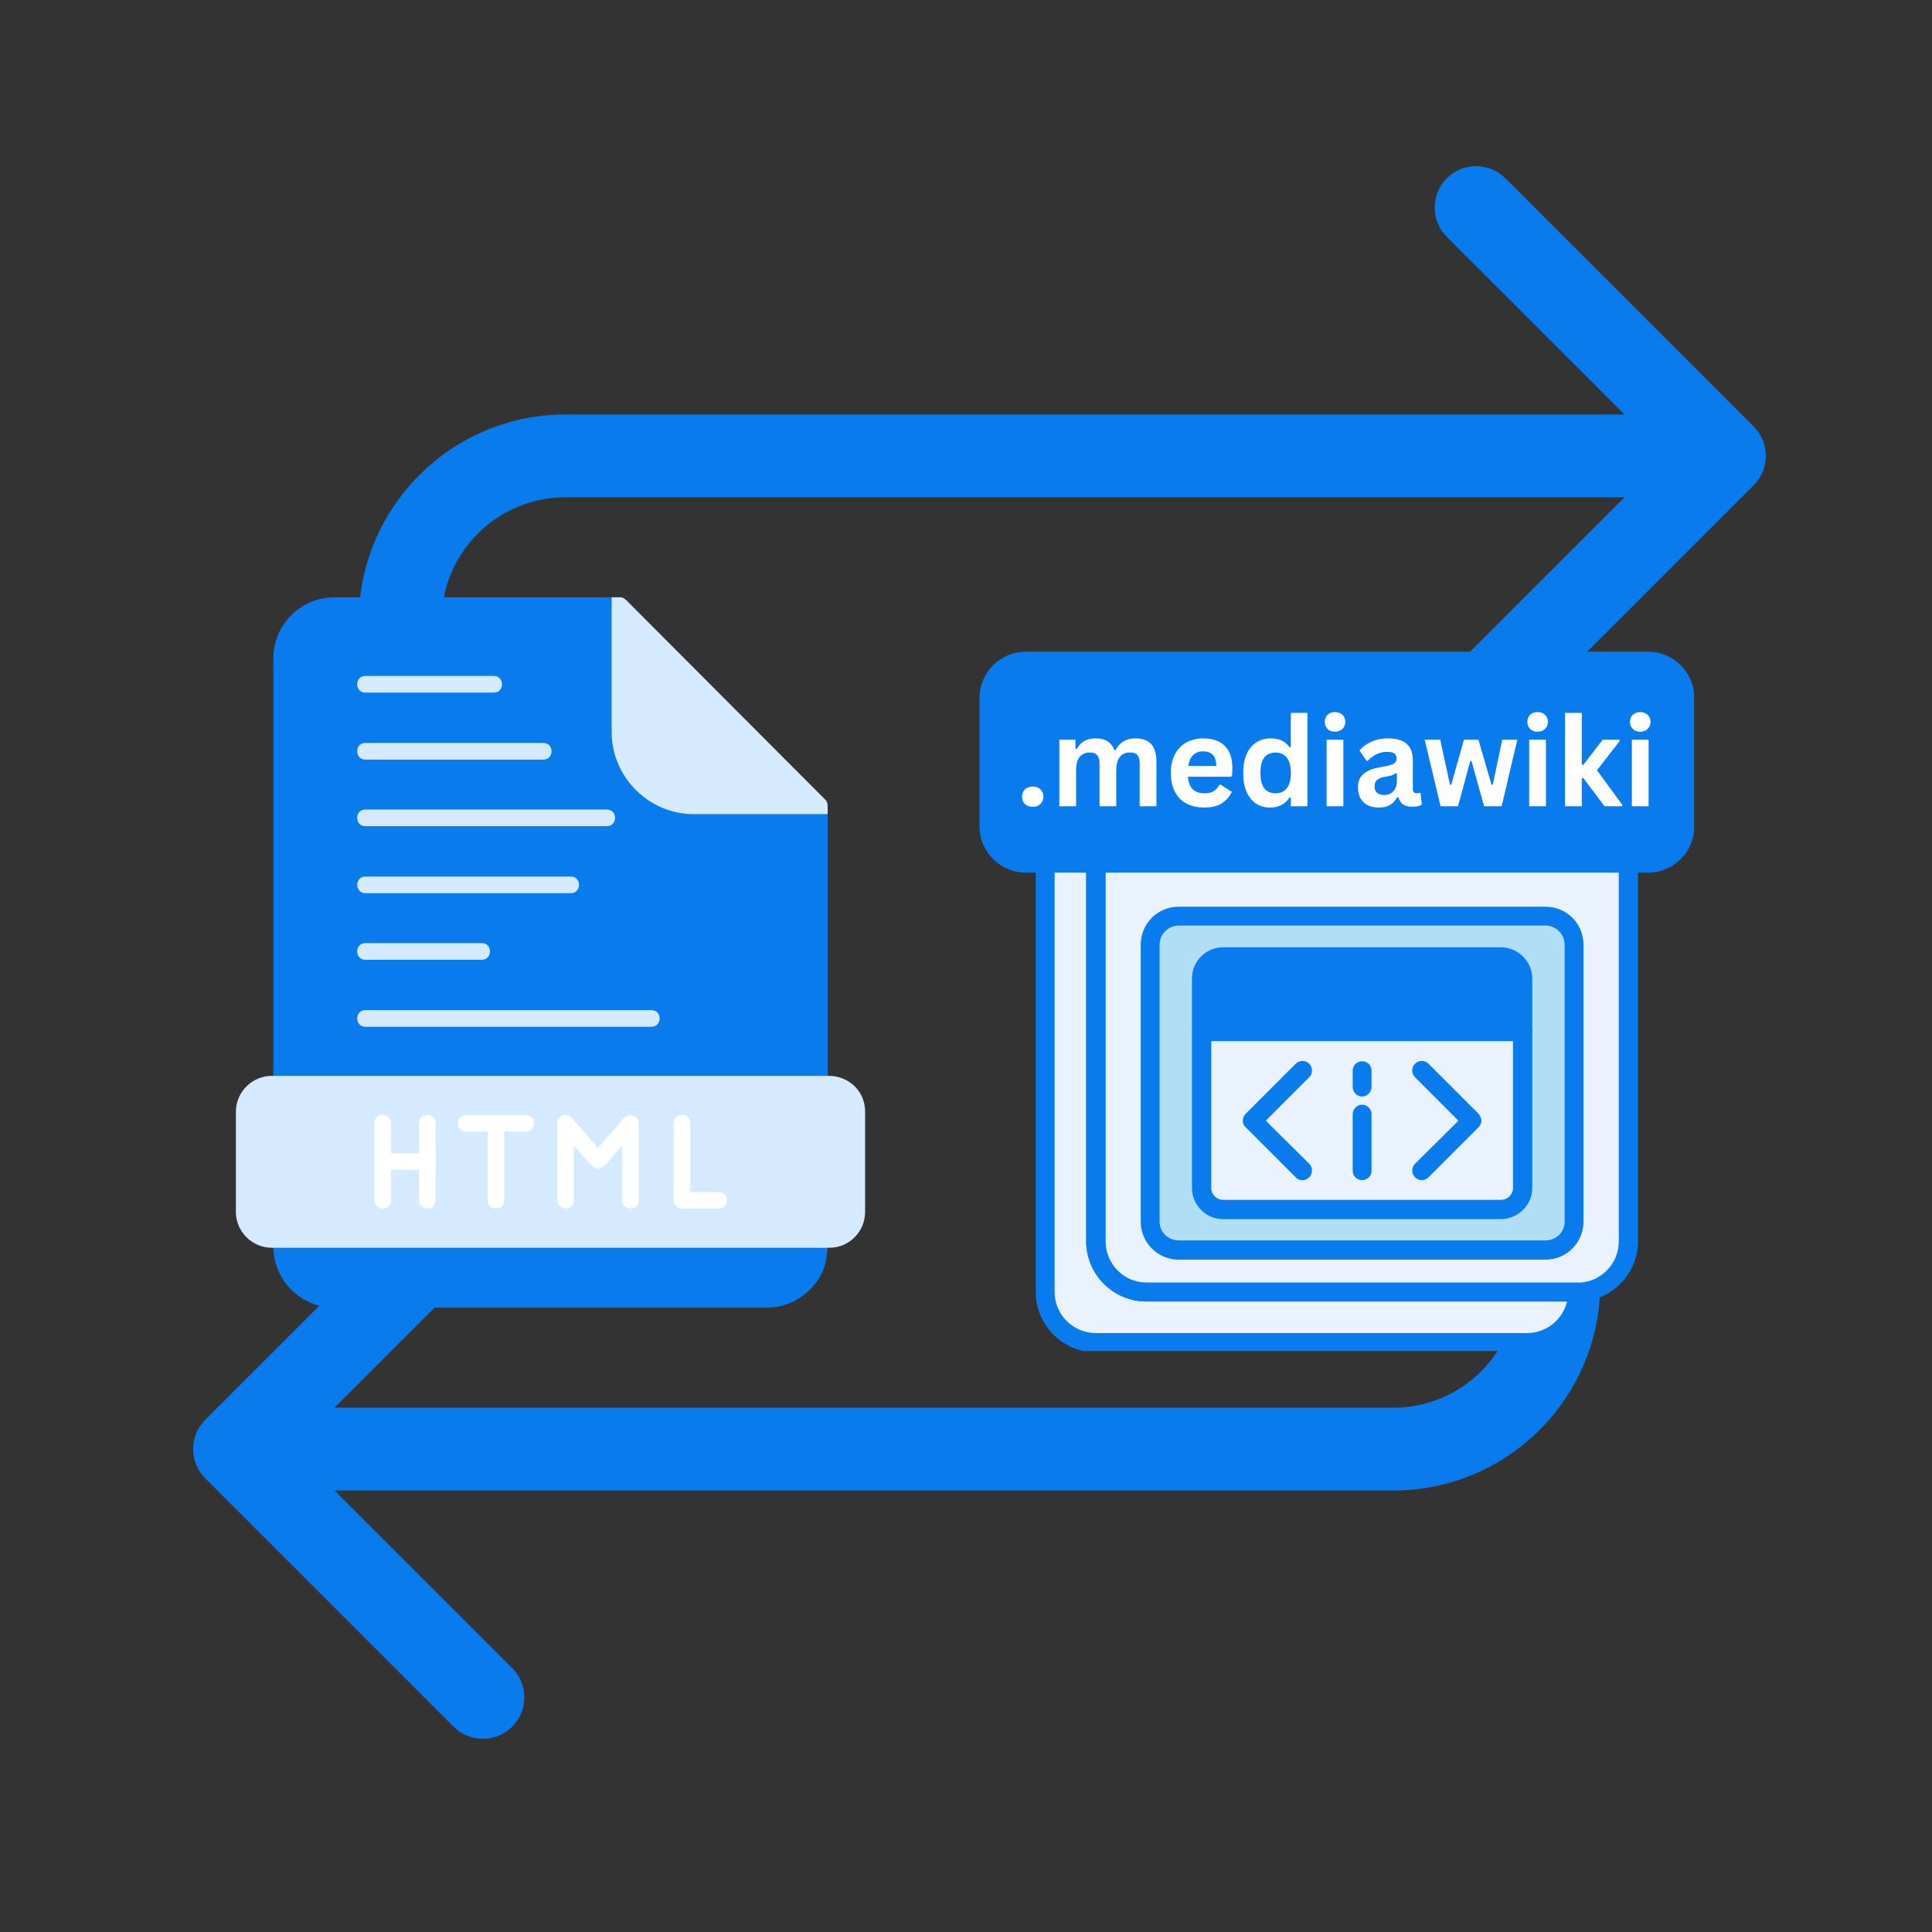 <svg xmlns="http://www.w3.org/2000/svg" xmlns:xlink="http://www.w3.org/1999/xlink" width="500" zoomAndPan="magnify" viewBox="0 0 375 375" height="500" preserveAspectRatio="xMidYMid meet" version="1.0"><rect x="0" y="0" width="375" height="375" fill="#333333" stroke="none"/><defs><g/><clipPath id="18999cf417"><path d="M 37.5 32.258 L 342.75 32.258 L 342.75 337.508 L 37.5 337.508 Z M 37.5 32.258 " clip-rule="nonzero"/></clipPath><clipPath id="dc3080ec4c"><path d="M 53 115.934 L 161 115.934 L 161 253.934 L 53 253.934 Z M 53 115.934 " clip-rule="nonzero"/></clipPath><clipPath id="0091f0c245"><path d="M 118 115.934 L 161 115.934 L 161 159 L 118 159 Z M 118 115.934 " clip-rule="nonzero"/></clipPath><clipPath id="d4fe5e5144"><path d="M 45.758 208 L 168 208 L 168 243 L 45.758 243 Z M 45.758 208 " clip-rule="nonzero"/></clipPath><clipPath id="3ca5a436d5"><path d="M 210 126.492 L 318 126.492 L 318 253 L 210 253 Z M 210 126.492 " clip-rule="nonzero"/></clipPath><clipPath id="4c178fd505"><path d="M 201 162 L 309 162 L 309 262.242 L 201 262.242 Z M 201 162 " clip-rule="nonzero"/></clipPath><clipPath id="29fbacb257"><path d="M 281 126.492 L 318 126.492 L 318 170 L 281 170 Z M 281 126.492 " clip-rule="nonzero"/></clipPath><clipPath id="9612f1abb2"><path d="M 190.121 126.492 L 328.988 126.492 L 328.988 169.379 L 190.121 169.379 Z M 190.121 126.492 " clip-rule="nonzero"/></clipPath><clipPath id="d4d9ec4e2e"><path d="M 199.121 126.492 L 319.875 126.492 C 324.844 126.492 328.875 130.523 328.875 135.492 L 328.875 160.379 C 328.875 165.348 324.844 169.379 319.875 169.379 L 199.121 169.379 C 194.152 169.379 190.121 165.348 190.121 160.379 L 190.121 135.492 C 190.121 130.523 194.152 126.492 199.121 126.492 Z M 199.121 126.492 " clip-rule="nonzero"/></clipPath><clipPath id="f7de091d1f"><path d="M 0.121 0.492 L 138.988 0.492 L 138.988 43.379 L 0.121 43.379 Z M 0.121 0.492 " clip-rule="nonzero"/></clipPath><clipPath id="92db824cf3"><path d="M 9.121 0.492 L 129.875 0.492 C 134.844 0.492 138.875 4.523 138.875 9.492 L 138.875 34.379 C 138.875 39.348 134.844 43.379 129.875 43.379 L 9.121 43.379 C 4.152 43.379 0.121 39.348 0.121 34.379 L 0.121 9.492 C 0.121 4.523 4.152 0.492 9.121 0.492 Z M 9.121 0.492 " clip-rule="nonzero"/></clipPath><clipPath id="0afaffa21a"><rect x="0" width="139" y="0" height="44"/></clipPath></defs><g clip-path="url(#18999cf417)"><path fill="#097bed" d="M 340.395 82.801 C 341.848 84.254 342.754 86.262 342.754 88.484 C 342.754 90.711 341.855 92.719 340.395 94.172 L 292.195 142.367 C 290.742 143.824 288.727 144.723 286.512 144.723 C 282.066 144.723 278.469 141.125 278.469 136.684 C 278.469 134.465 279.371 132.449 280.824 130.996 L 315.316 96.52 L 109.793 96.52 C 96.484 96.52 85.695 107.305 85.695 120.617 L 85.695 152.746 C 85.695 157.18 82.098 160.781 77.664 160.781 C 73.23 160.781 69.629 157.18 69.629 152.746 L 69.629 120.617 C 69.629 98.438 87.617 80.453 109.793 80.453 L 315.316 80.453 L 280.824 45.977 C 279.371 44.523 278.469 42.508 278.469 40.289 C 278.469 35.848 282.066 32.25 286.512 32.25 C 288.727 32.25 290.742 33.148 292.195 34.605 Z M 302.574 208.977 C 298.141 208.977 294.543 212.574 294.543 217.008 L 294.543 249.137 C 294.543 262.449 283.754 273.234 270.445 273.234 L 64.922 273.234 L 99.414 238.762 C 100.867 237.305 101.77 235.289 101.77 233.074 C 101.77 228.629 98.172 225.031 93.727 225.031 C 91.512 225.031 89.496 225.934 88.043 227.387 L 39.844 275.582 C 38.391 277.035 37.484 279.043 37.484 281.27 C 37.484 283.492 38.383 285.5 39.844 286.957 L 88.043 335.152 C 89.496 336.605 91.512 337.504 93.727 337.504 C 98.172 337.504 101.77 333.906 101.77 329.465 C 101.77 327.246 100.867 325.23 99.414 323.777 L 64.922 289.301 L 270.445 289.301 C 292.621 289.301 310.609 271.316 310.609 249.137 L 310.609 217.008 C 310.609 212.574 307.008 208.977 302.574 208.977 Z M 302.574 208.977 " fill-opacity="1" fill-rule="nonzero"/></g><g clip-path="url(#dc3080ec4c)"><path fill="#097bed" d="M 53.137 240.41 C 53.055 240.328 53.055 240.168 53.055 240.086 L 53.055 127.809 C 53.055 121.266 58.387 115.934 64.93 115.934 L 120.34 115.934 C 120.824 115.934 121.23 116.176 121.555 116.5 L 160.242 155.273 C 160.488 155.598 160.648 156 160.648 156.402 L 160.648 240.086 C 160.648 240.168 160.648 240.246 160.648 240.328 C 160.648 240.41 160.648 240.492 160.648 240.57 C 160.648 244.449 160.164 247.355 157.176 250.344 C 155.074 252.445 152.086 253.816 148.855 253.816 L 64.93 253.816 C 58.387 253.816 53.055 248.488 53.055 241.945 C 53.055 241.539 53.055 240.977 53.137 240.41 Z M 53.137 240.41 " fill-opacity="1" fill-rule="nonzero"/></g><g clip-path="url(#0091f0c245)"><path fill="#d5eafe" d="M 118.727 115.934 L 120.34 115.934 C 120.824 115.934 121.23 116.176 121.555 116.5 L 160.242 155.273 C 160.488 155.598 160.648 156 160.648 156.402 L 160.648 158.02 L 134.637 158.02 C 125.914 158.02 118.727 150.832 118.727 142.105 Z M 118.727 115.934 " fill-opacity="1" fill-rule="nonzero"/></g><g clip-path="url(#d4fe5e5144)"><path fill="#d5eafe" d="M 52.734 208.828 L 160.973 208.828 C 162.91 208.828 164.605 209.633 165.898 210.848 C 167.191 212.137 167.918 213.836 167.918 215.773 L 167.918 235.238 C 167.918 239.035 164.848 242.188 160.973 242.188 L 52.734 242.188 C 48.938 242.188 45.785 239.035 45.785 235.238 L 45.785 215.773 C 45.785 211.977 48.938 208.828 52.734 208.828 Z M 52.734 208.828 " fill-opacity="1" fill-rule="nonzero"/></g><path fill="#d5eafe" d="M 70.906 134.434 C 68.809 134.434 68.809 131.203 70.906 131.203 L 95.867 131.203 C 97.965 131.203 97.965 134.434 95.867 134.434 Z M 70.906 134.434 " fill-opacity="1" fill-rule="nonzero"/><path fill="#d5eafe" d="M 70.906 147.438 C 68.809 147.438 68.809 144.207 70.906 144.207 L 105.48 144.207 C 107.578 144.207 107.578 147.438 105.48 147.438 Z M 70.906 147.438 " fill-opacity="1" fill-rule="nonzero"/><path fill="#d5eafe" d="M 70.906 160.363 C 68.809 160.363 68.809 157.129 70.906 157.129 L 117.758 157.129 C 119.938 157.129 119.938 160.363 117.758 160.363 Z M 70.906 160.363 " fill-opacity="1" fill-rule="nonzero"/><path fill="#d5eafe" d="M 70.906 173.367 C 68.809 173.367 68.809 170.137 70.906 170.137 L 110.809 170.137 C 112.91 170.137 112.91 173.367 110.809 173.367 Z M 70.906 173.367 " fill-opacity="1" fill-rule="nonzero"/><path fill="#d5eafe" d="M 70.906 186.289 C 68.809 186.289 68.809 183.059 70.906 183.059 L 93.523 183.059 C 95.625 183.059 95.625 186.289 93.523 186.289 Z M 70.906 186.289 " fill-opacity="1" fill-rule="nonzero"/><path fill="#d5eafe" d="M 70.906 199.297 C 68.809 199.297 68.809 196.062 70.906 196.062 L 126.398 196.062 C 128.582 196.062 128.582 199.297 126.398 199.297 Z M 70.906 199.297 " fill-opacity="1" fill-rule="nonzero"/><path fill="#ffffff" d="M 111.375 232.977 C 111.375 235.078 108.145 235.078 108.145 232.977 L 108.145 218.035 C 108.145 216.582 110.004 215.773 111.051 217.066 L 116.059 222.801 L 121.148 216.984 C 122.117 215.855 123.977 216.582 123.977 218.035 L 123.977 232.977 C 123.977 235.078 120.746 235.078 120.746 232.977 L 120.746 222.316 C 115.496 228.293 116.789 228.453 111.375 222.316 Z M 111.375 232.977 " fill-opacity="1" fill-rule="nonzero"/><path fill="#ffffff" d="M 130.762 218.035 C 130.762 215.855 133.992 215.855 133.992 218.035 L 133.992 231.363 L 139.484 231.363 C 141.586 231.363 141.586 234.594 139.484 234.594 L 132.375 234.594 C 131.488 234.594 130.762 233.867 130.762 232.977 Z M 130.762 218.035 " fill-opacity="1" fill-rule="nonzero"/><path fill="#ffffff" d="M 90.453 219.648 C 88.355 219.648 88.355 216.418 90.453 216.418 L 102.004 216.418 C 104.188 216.418 104.188 219.648 102.004 219.648 Z M 90.453 219.648 " fill-opacity="1" fill-rule="nonzero"/><path fill="#ffffff" d="M 97.887 232.977 C 97.887 235.078 94.656 235.078 94.656 232.977 L 94.656 218.035 C 94.656 215.855 97.887 215.855 97.887 218.035 Z M 97.887 232.977 " fill-opacity="1" fill-rule="nonzero"/><path fill="#ffffff" d="M 74.301 227.082 C 72.199 227.082 72.199 223.852 74.301 223.852 L 82.941 223.852 C 85.125 223.852 85.125 227.082 82.941 227.082 Z M 74.301 227.082 " fill-opacity="1" fill-rule="nonzero"/><path fill="#ffffff" d="M 75.914 232.977 C 75.914 235.078 72.684 235.078 72.684 232.977 L 72.684 218.035 C 72.684 215.855 75.914 215.855 75.914 218.035 Z M 75.914 232.977 " fill-opacity="1" fill-rule="nonzero"/><path fill="#ffffff" d="M 84.559 232.977 C 84.559 235.078 81.328 235.078 81.328 232.977 L 81.328 218.035 C 81.328 215.855 84.559 215.855 84.559 218.035 Z M 84.559 232.977 " fill-opacity="1" fill-rule="nonzero"/><path fill="#eaf2ff" d="M 212.742 167.156 L 266.457 167.156 C 267.887 167.156 269.082 165.965 269.082 164.531 L 269.082 139.781 C 269.082 138.352 267.887 137.156 266.457 137.156 L 205.5 137.156 C 204.066 137.156 202.875 138.352 202.875 139.781 L 202.875 164.531 C 202.875 165.965 204.066 167.156 205.5 167.156 Z M 247.355 148.297 L 247.355 156.016 C 247.355 157.766 245.926 159.199 244.176 159.199 L 242.582 159.199 C 240.832 159.199 239.398 157.766 239.398 156.016 L 239.398 148.297 C 239.398 146.547 240.832 145.113 242.582 145.113 L 244.176 145.113 C 245.926 145.113 247.355 146.547 247.355 148.297 Z M 247.355 148.297 " fill-opacity="1" fill-rule="evenodd"/><path fill="#eaf2ff" d="M 239.398 156.016 C 239.398 157.766 240.832 159.199 242.582 159.199 L 244.176 159.199 C 245.926 159.199 247.355 157.766 247.355 156.016 L 247.355 148.297 C 247.355 146.547 245.926 145.113 244.176 145.113 L 242.582 145.113 C 240.832 145.113 239.398 146.547 239.398 148.297 Z M 239.398 156.016 " fill-opacity="1" fill-rule="evenodd"/><path fill="#eaf2ff" d="M 306.242 250.793 Z M 269.082 139.781 L 269.082 164.531 C 269.082 165.965 267.887 167.156 266.457 167.156 L 212.742 167.156 L 212.742 240.926 C 212.742 246.336 217.117 250.793 222.527 250.793 L 306.242 250.793 C 311.656 250.793 316.031 246.336 316.031 240.926 L 316.031 167.156 L 292.715 167.156 C 287.305 167.156 282.93 162.781 282.93 157.371 L 282.93 128.484 L 222.527 128.484 C 217.516 128.484 213.379 132.301 212.742 137.156 L 266.457 137.156 C 267.887 137.156 269.082 138.352 269.082 139.781 Z M 228.816 177.82 L 299.957 177.82 C 303.062 177.82 305.527 180.289 305.527 183.391 L 305.527 237.105 C 305.527 240.129 303.062 242.676 299.957 242.676 L 228.816 242.676 C 225.711 242.676 223.246 240.129 223.246 237.105 L 223.246 183.391 C 223.246 180.289 225.711 177.82 228.816 177.82 Z M 228.816 177.82 " fill-opacity="1" fill-rule="evenodd"/><path fill="#097bed" d="M 291.285 185.699 L 237.41 185.699 C 235.102 185.699 233.273 187.609 233.273 189.914 L 233.273 200.262 L 295.5 200.262 L 295.5 189.914 C 295.5 187.609 293.59 185.699 291.285 185.699 Z M 291.285 185.699 " fill-opacity="1" fill-rule="evenodd"/><path fill="#eaf2ff" d="M 295.5 200.262 L 233.273 200.262 L 233.273 230.578 C 233.273 232.887 235.102 234.797 237.41 234.797 L 291.285 234.797 C 293.59 234.797 295.5 232.887 295.5 230.578 Z M 295.5 200.262 " fill-opacity="1" fill-rule="evenodd"/><path fill="#b0dff5" d="M 295.5 189.914 L 295.5 230.578 C 295.5 232.887 293.59 234.797 291.285 234.797 L 237.41 234.797 C 235.102 234.797 233.273 232.887 233.273 230.578 L 233.273 189.914 C 233.273 187.609 235.102 185.699 237.41 185.699 L 291.285 185.699 C 293.59 185.699 295.5 187.609 295.5 189.914 Z M 299.957 177.82 L 228.816 177.82 C 225.711 177.82 223.246 180.289 223.246 183.391 L 223.246 237.105 C 223.246 240.129 225.711 242.676 228.816 242.676 L 299.957 242.676 C 303.062 242.676 305.527 240.129 305.527 237.105 L 305.527 183.391 C 305.527 180.289 303.062 177.82 299.957 177.82 Z M 299.957 177.82 " fill-opacity="1" fill-rule="evenodd"/><path fill="#eaf2ff" d="M 292.715 167.156 L 316.031 167.156 L 282.93 128.484 L 282.93 157.371 C 282.93 162.781 287.305 167.156 292.715 167.156 Z M 292.715 167.156 " fill-opacity="1" fill-rule="evenodd"/><path fill="#eaf2ff" d="M 212.742 240.926 L 212.742 167.156 L 205.5 167.156 C 204.066 167.156 202.875 165.965 202.875 164.531 L 202.875 250.793 C 202.875 256.203 207.332 260.578 212.742 260.578 L 296.375 260.578 C 301.789 260.578 306.242 256.203 306.242 250.793 L 222.527 250.793 C 217.117 250.793 212.742 246.336 212.742 240.926 Z M 212.742 240.926 " fill-opacity="1" fill-rule="evenodd"/><path fill="#097bed" d="M 214.57 161.508 C 211.547 161.508 208.445 159.438 208.445 155.461 C 208.445 154.426 209.32 153.551 210.355 153.551 C 211.309 153.551 212.184 154.426 212.184 155.461 C 212.184 157.688 214.172 157.766 214.57 157.766 C 214.969 157.766 216.879 157.688 216.879 155.461 L 216.879 144.715 C 216.879 143.684 217.754 142.887 218.789 142.887 C 219.742 142.887 220.621 143.684 220.621 144.715 L 220.621 155.461 C 220.621 159.438 217.594 161.508 214.57 161.508 Z M 214.57 161.508 " fill-opacity="1" fill-rule="evenodd"/><path fill="#097bed" d="M 231.203 161.031 L 226.984 161.031 C 224.918 161.031 223.246 159.359 223.246 157.371 L 223.246 156.891 C 223.246 155.855 224.121 155.062 225.156 155.062 C 226.109 155.062 226.984 155.855 226.984 156.891 L 226.984 157.371 L 231.203 157.371 L 231.203 154.504 C 231.203 154.266 231.125 154.188 231.125 154.188 C 230.887 154.027 229.691 154.027 229.055 154.027 C 227.941 154.027 226.746 154.027 225.633 153.629 C 224.121 152.992 223.246 151.641 223.246 149.809 L 223.246 147.023 C 223.246 144.957 224.918 143.285 226.984 143.285 L 231.203 143.285 C 233.273 143.285 234.941 144.957 234.941 147.023 L 234.941 147.422 C 234.941 148.457 234.066 149.254 233.035 149.254 C 232 149.254 231.203 148.457 231.203 147.422 L 231.203 147.023 L 226.984 147.023 L 226.984 149.809 C 226.984 150.047 226.984 150.129 226.984 150.129 C 227.223 150.285 228.418 150.285 229.055 150.285 C 230.25 150.285 231.441 150.285 232.477 150.766 C 233.43 151.082 234.941 152.039 234.941 154.504 L 234.941 157.371 C 234.941 159.359 233.273 161.031 231.203 161.031 Z M 231.203 161.031 " fill-opacity="1" fill-rule="evenodd"/><path fill="#097bed" d="M 244.176 161.031 L 242.582 161.031 C 239.797 161.031 237.57 158.801 237.57 156.016 L 237.57 148.297 C 237.57 145.512 239.797 143.285 242.582 143.285 L 244.176 143.285 C 246.961 143.285 249.188 145.512 249.188 148.297 L 249.188 156.016 C 249.188 158.801 246.961 161.031 244.176 161.031 Z M 242.582 147.023 C 241.867 147.023 241.309 147.582 241.309 148.297 L 241.309 156.016 C 241.309 156.734 241.867 157.371 242.582 157.371 L 244.176 157.371 C 244.891 157.371 245.527 156.734 245.527 156.016 L 245.527 148.297 C 245.527 147.582 244.891 147.023 244.176 147.023 Z M 242.582 147.023 " fill-opacity="1" fill-rule="evenodd"/><path fill="#097bed" d="M 261.68 161.031 C 261.043 161.031 260.406 160.711 260.012 160.074 L 255.555 152.195 L 255.555 159.199 C 255.555 160.234 254.758 161.031 253.723 161.031 C 252.688 161.031 251.895 160.234 251.895 159.199 L 251.895 145.113 C 251.895 144.32 252.449 143.523 253.246 143.363 C 254.043 143.125 254.918 143.523 255.316 144.238 L 259.77 152.117 L 259.77 145.113 C 259.77 144.078 260.645 143.285 261.68 143.285 C 262.715 143.285 263.512 144.078 263.512 145.113 L 263.512 159.199 C 263.512 160.074 262.953 160.789 262.16 161.031 C 262 161.031 261.84 161.031 261.68 161.031 Z M 261.68 161.031 " fill-opacity="1" fill-rule="evenodd"/><g clip-path="url(#3ca5a436d5)"><path fill="#097bed" d="M 306.242 252.621 L 222.527 252.621 C 216.082 252.621 210.832 247.371 210.832 240.926 L 210.832 167.156 C 210.832 166.121 211.707 165.328 212.742 165.328 L 266.457 165.328 C 266.852 165.328 267.25 164.93 267.25 164.531 L 267.25 139.781 C 267.25 139.387 266.852 138.988 266.457 138.988 L 212.742 138.988 C 212.266 138.988 211.707 138.828 211.387 138.43 C 211.07 138.031 210.832 137.477 210.91 136.918 C 211.629 131.109 216.641 126.652 222.527 126.652 L 282.93 126.652 C 283.961 126.652 284.836 127.449 284.836 128.484 C 284.836 128.641 284.758 128.801 284.758 128.961 L 284.758 157.371 C 284.758 161.746 288.34 165.328 292.715 165.328 L 316.031 165.328 C 317.066 165.328 317.941 166.121 317.941 167.156 L 317.941 240.926 C 317.941 247.371 312.688 252.621 306.242 252.621 Z M 214.57 169.066 L 214.57 240.926 C 214.57 245.379 218.152 248.961 222.527 248.961 L 306.242 248.961 C 310.621 248.961 314.203 245.379 314.203 240.926 L 314.203 169.066 L 292.715 169.066 C 286.27 169.066 281.02 163.816 281.02 157.371 L 281.02 130.395 L 222.527 130.395 C 219.266 130.395 216.324 132.383 215.129 135.328 L 266.457 135.328 C 268.922 135.328 270.992 137.316 270.992 139.781 L 270.992 164.531 C 270.992 166.996 268.922 169.066 266.457 169.066 Z M 214.57 169.066 " fill-opacity="1" fill-rule="evenodd"/></g><g clip-path="url(#4c178fd505)"><path fill="#097bed" d="M 296.375 262.488 L 212.742 262.488 C 206.297 262.488 201.043 257.238 201.043 250.793 L 201.043 164.531 C 201.043 163.496 201.84 162.699 202.875 162.699 C 203.91 162.699 204.703 163.496 204.703 164.531 C 204.703 164.93 205.102 165.328 205.5 165.328 L 212.742 165.328 C 213.695 165.328 214.57 166.121 214.57 167.156 L 214.57 240.926 C 214.57 245.379 218.152 248.961 222.527 248.961 L 306.242 248.961 C 307.277 248.961 308.074 249.758 308.074 250.793 C 308.074 257.238 302.82 262.488 296.375 262.488 Z M 204.703 168.988 L 204.703 250.793 C 204.703 255.168 208.285 258.75 212.742 258.75 L 296.375 258.75 C 300.195 258.75 303.301 256.125 304.176 252.621 L 222.527 252.621 C 216.082 252.621 210.832 247.371 210.832 241.004 L 210.832 169.066 L 205.5 169.066 C 205.262 169.066 205.023 168.988 204.703 168.988 Z M 204.703 168.988 " fill-opacity="1" fill-rule="evenodd"/></g><path fill="#097bed" d="M 266.457 169.066 L 205.5 169.066 C 203.031 169.066 201.043 166.996 201.043 164.531 L 201.043 139.781 C 201.043 137.316 203.031 135.328 205.5 135.328 L 266.457 135.328 C 268.922 135.328 270.992 137.316 270.992 139.781 L 270.992 164.531 C 270.992 166.996 268.922 169.066 266.457 169.066 Z M 205.5 138.988 C 205.102 138.988 204.703 139.387 204.703 139.781 L 204.703 164.531 C 204.703 164.93 205.102 165.328 205.5 165.328 L 266.457 165.328 C 266.852 165.328 267.25 164.93 267.25 164.531 L 267.25 139.781 C 267.25 139.387 266.852 138.988 266.457 138.988 Z M 205.5 138.988 " fill-opacity="1" fill-rule="evenodd"/><g clip-path="url(#29fbacb257)"><path fill="#097bed" d="M 316.109 169.066 C 316.109 169.066 316.031 169.066 316.031 169.066 L 292.715 169.066 C 286.27 169.066 281.02 163.816 281.02 157.371 L 281.02 128.484 C 281.02 127.766 281.496 127.051 282.293 126.73 C 283.008 126.492 283.805 126.73 284.281 127.289 L 317.305 165.805 C 317.703 166.121 317.941 166.602 317.941 167.156 C 317.941 168.191 317.066 169.066 316.109 169.066 Z M 284.758 133.496 L 284.758 157.371 C 284.758 161.746 288.34 165.328 292.715 165.328 L 312.055 165.328 Z M 284.758 133.496 " fill-opacity="1" fill-rule="evenodd"/></g><path fill="#097bed" d="M 299.957 244.504 L 228.816 244.504 C 224.68 244.504 221.414 241.164 221.414 237.105 L 221.414 183.391 C 221.414 179.254 224.68 175.988 228.816 175.988 L 299.957 175.988 C 304.094 175.988 307.359 179.254 307.359 183.391 L 307.359 237.105 C 307.359 241.164 304.094 244.504 299.957 244.504 Z M 228.816 179.652 C 226.746 179.652 225.074 181.32 225.074 183.391 L 225.074 237.105 C 225.074 239.172 226.746 240.766 228.816 240.766 L 299.957 240.766 C 302.027 240.766 303.695 239.172 303.695 237.105 L 303.695 183.391 C 303.695 181.32 302.027 179.652 299.957 179.652 Z M 228.816 179.652 " fill-opacity="1" fill-rule="evenodd"/><path fill="#097bed" d="M 291.285 236.629 L 237.41 236.629 C 234.066 236.629 231.363 233.922 231.363 230.578 L 231.363 189.914 C 231.363 186.574 234.066 183.867 237.41 183.867 L 291.285 183.867 C 294.625 183.867 297.41 186.574 297.41 189.914 L 297.41 230.578 C 297.41 233.922 294.625 236.629 291.285 236.629 Z M 237.41 187.527 C 236.137 187.527 235.102 188.562 235.102 189.914 L 235.102 230.578 C 235.102 231.852 236.137 232.887 237.41 232.887 L 291.285 232.887 C 292.637 232.887 293.672 231.852 293.672 230.578 L 293.672 189.914 C 293.672 188.562 292.637 187.527 291.285 187.527 Z M 237.41 187.527 " fill-opacity="1" fill-rule="evenodd"/><path fill="#097bed" d="M 295.5 202.09 L 233.273 202.09 C 232.238 202.09 231.363 201.297 231.363 200.262 C 231.363 199.227 232.238 198.43 233.273 198.43 L 295.5 198.43 C 296.535 198.43 297.41 199.227 297.41 200.262 C 297.41 201.297 296.535 202.09 295.5 202.09 Z M 295.5 202.09 " fill-opacity="1" fill-rule="evenodd"/><path fill="#097bed" d="M 245.527 194.852 L 240.832 194.852 C 239.797 194.852 238.922 193.973 238.922 193.02 C 238.922 191.984 239.797 191.109 240.832 191.109 L 245.527 191.109 C 246.48 191.109 247.355 191.984 247.355 193.02 C 247.355 193.973 246.48 194.852 245.527 194.852 Z M 245.527 194.852 " fill-opacity="1" fill-rule="evenodd"/><path fill="#097bed" d="M 257.145 194.852 L 252.449 194.852 C 251.414 194.852 250.621 193.973 250.621 193.02 C 250.621 191.984 251.414 191.109 252.449 191.109 L 257.145 191.109 C 258.18 191.109 258.977 191.984 258.977 193.02 C 258.977 193.973 258.18 194.852 257.145 194.852 Z M 257.145 194.852 " fill-opacity="1" fill-rule="evenodd"/><path fill="#097bed" d="M 287.941 194.852 L 268.684 194.852 C 267.648 194.852 266.773 193.973 266.773 193.02 C 266.773 191.984 267.648 191.109 268.684 191.109 L 287.941 191.109 C 288.977 191.109 289.77 191.984 289.77 193.02 C 289.77 193.973 288.977 194.852 287.941 194.852 Z M 287.941 194.852 " fill-opacity="1" fill-rule="evenodd"/><path fill="#097bed" d="M 252.77 229.066 C 252.289 229.066 251.812 228.91 251.496 228.512 L 241.785 218.801 C 241.391 218.484 241.23 218.008 241.23 217.527 C 241.23 217.051 241.391 216.574 241.785 216.176 L 251.496 206.469 C 252.211 205.75 253.406 205.75 254.121 206.469 C 254.836 207.184 254.836 208.379 254.121 209.094 L 245.688 217.527 L 254.121 225.883 C 254.836 226.602 254.836 227.793 254.121 228.512 C 253.723 228.91 253.246 229.066 252.77 229.066 Z M 252.77 229.066 " fill-opacity="1" fill-rule="evenodd"/><path fill="#097bed" d="M 275.926 229.066 C 275.527 229.066 275.051 228.91 274.652 228.512 C 273.938 227.793 273.938 226.602 274.652 225.883 L 283.086 217.527 L 274.652 209.094 C 273.938 208.379 273.938 207.184 274.652 206.469 C 275.367 205.75 276.562 205.75 277.277 206.469 L 286.984 216.176 C 287.305 216.574 287.543 217.051 287.543 217.527 C 287.543 218.008 287.305 218.484 286.984 218.801 L 277.277 228.512 C 276.879 228.91 276.402 229.066 275.926 229.066 Z M 275.926 229.066 " fill-opacity="1" fill-rule="evenodd"/><path fill="#097bed" d="M 264.387 229.066 C 263.352 229.066 262.555 228.273 262.555 227.238 L 262.555 216.254 C 262.555 215.301 263.352 214.426 264.387 214.426 C 265.422 214.426 266.215 215.301 266.215 216.254 L 266.215 227.238 C 266.215 228.273 265.422 229.066 264.387 229.066 Z M 264.387 229.066 " fill-opacity="1" fill-rule="evenodd"/><path fill="#097bed" d="M 264.387 212.832 C 263.352 212.832 262.555 211.957 262.555 210.926 L 262.555 207.82 C 262.555 206.785 263.352 205.992 264.387 205.992 C 265.422 205.992 266.215 206.785 266.215 207.82 L 266.215 210.926 C 266.215 211.957 265.422 212.832 264.387 212.832 Z M 264.387 212.832 " fill-opacity="1" fill-rule="evenodd"/><g clip-path="url(#9612f1abb2)"><g clip-path="url(#d4d9ec4e2e)"><g transform="matrix(1, 0, 0, 1, 190, 126)"><g clip-path="url(#0afaffa21a)"><g clip-path="url(#f7de091d1f)"><g clip-path="url(#92db824cf3)"><path fill="#097bed" d="M 0.121 0.492 L 138.824 0.492 L 138.824 43.379 L 0.121 43.379 Z M 0.121 0.492 " fill-opacity="1" fill-rule="nonzero"/></g></g></g></g></g></g><g fill="#fefefe" fill-opacity="1"><g transform="translate(197.14, 156.494)"><g><path d="M 3.312 0.109 C 2.895 0.109 2.523 0.023 2.203 -0.141 C 1.891 -0.316 1.648 -0.551 1.484 -0.844 C 1.316 -1.145 1.234 -1.484 1.234 -1.859 C 1.234 -2.234 1.316 -2.566 1.484 -2.859 C 1.648 -3.16 1.891 -3.395 2.203 -3.562 C 2.523 -3.738 2.895 -3.828 3.312 -3.828 C 3.727 -3.828 4.094 -3.738 4.406 -3.562 C 4.727 -3.395 4.973 -3.16 5.141 -2.859 C 5.305 -2.566 5.391 -2.234 5.391 -1.859 C 5.391 -1.297 5.195 -0.828 4.812 -0.453 C 4.438 -0.078 3.938 0.109 3.312 0.109 Z M 3.312 0.109 "/></g></g></g><g fill="#fefefe" fill-opacity="1"><g transform="translate(203.758, 156.494)"><g><path d="M 1.859 0 L 1.859 -12.922 L 4.984 -12.922 L 4.984 -11.188 L 5.234 -11.141 C 5.648 -11.836 6.141 -12.348 6.703 -12.672 C 7.273 -13.004 8.004 -13.172 8.891 -13.172 C 9.859 -13.172 10.641 -12.977 11.234 -12.594 C 11.828 -12.207 12.266 -11.645 12.547 -10.906 L 12.781 -10.906 C 13.188 -11.676 13.703 -12.242 14.328 -12.609 C 14.953 -12.984 15.734 -13.172 16.672 -13.172 C 19.359 -13.172 20.703 -11.68 20.703 -8.703 L 20.703 0 L 17.453 0 L 17.453 -8.281 C 17.453 -9.039 17.301 -9.586 17 -9.922 C 16.707 -10.266 16.234 -10.438 15.578 -10.438 C 13.797 -10.438 12.906 -9.242 12.906 -6.859 L 12.906 0 L 9.656 0 L 9.656 -8.281 C 9.656 -9.039 9.504 -9.586 9.203 -9.922 C 8.898 -10.266 8.422 -10.438 7.766 -10.438 C 6.93 -10.438 6.281 -10.156 5.812 -9.594 C 5.344 -9.031 5.109 -8.141 5.109 -6.922 L 5.109 0 Z M 1.859 0 "/></g></g></g><g fill="#fefefe" fill-opacity="1"><g transform="translate(226.107, 156.494)"><g><path d="M 12.781 -5.734 L 4.469 -5.734 C 4.562 -4.609 4.879 -3.789 5.422 -3.281 C 5.973 -2.77 6.723 -2.516 7.672 -2.516 C 8.41 -2.516 9.008 -2.648 9.469 -2.922 C 9.926 -3.203 10.297 -3.625 10.578 -4.188 L 10.828 -4.188 L 12.984 -2.797 C 12.566 -1.891 11.93 -1.156 11.078 -0.594 C 10.223 -0.031 9.086 0.25 7.672 0.25 C 6.328 0.25 5.172 -0.004 4.203 -0.516 C 3.234 -1.023 2.484 -1.781 1.953 -2.781 C 1.422 -3.789 1.156 -5.016 1.156 -6.453 C 1.156 -7.922 1.43 -9.16 1.984 -10.172 C 2.547 -11.18 3.297 -11.93 4.234 -12.422 C 5.18 -12.922 6.25 -13.172 7.438 -13.172 C 9.258 -13.172 10.656 -12.688 11.625 -11.719 C 12.602 -10.75 13.094 -9.328 13.094 -7.453 C 13.094 -6.773 13.066 -6.25 13.016 -5.875 Z M 9.984 -7.828 C 9.953 -8.816 9.723 -9.535 9.297 -9.984 C 8.867 -10.43 8.25 -10.656 7.438 -10.656 C 5.789 -10.656 4.82 -9.711 4.531 -7.828 Z M 9.984 -7.828 "/></g></g></g><g fill="#fefefe" fill-opacity="1"><g transform="translate(240.151, 156.494)"><g><path d="M 6.391 0.25 C 5.367 0.25 4.461 0 3.672 -0.5 C 2.891 -1 2.273 -1.75 1.828 -2.75 C 1.379 -3.75 1.156 -4.984 1.156 -6.453 C 1.156 -7.93 1.383 -9.172 1.844 -10.172 C 2.301 -11.18 2.93 -11.93 3.734 -12.422 C 4.547 -12.922 5.484 -13.172 6.547 -13.172 C 7.359 -13.172 8.055 -13.031 8.641 -12.75 C 9.234 -12.477 9.734 -12.051 10.141 -11.469 L 10.391 -11.516 L 10.391 -18.125 L 13.625 -18.125 L 13.625 0 L 10.391 0 L 10.391 -1.672 L 10.141 -1.719 C 9.773 -1.113 9.281 -0.633 8.656 -0.281 C 8.031 0.07 7.273 0.25 6.391 0.25 Z M 7.438 -2.516 C 8.352 -2.516 9.078 -2.836 9.609 -3.484 C 10.141 -4.141 10.406 -5.129 10.406 -6.453 C 10.406 -7.785 10.141 -8.781 9.609 -9.438 C 9.078 -10.094 8.352 -10.422 7.438 -10.422 C 6.488 -10.422 5.758 -10.102 5.25 -9.469 C 4.75 -8.832 4.5 -7.828 4.5 -6.453 C 4.5 -5.098 4.75 -4.102 5.25 -3.469 C 5.758 -2.832 6.488 -2.516 7.438 -2.516 Z M 7.438 -2.516 "/></g></g></g><g fill="#fefefe" fill-opacity="1"><g transform="translate(255.635, 156.494)"><g><path d="M 3.484 -14.469 C 2.898 -14.469 2.422 -14.645 2.047 -15 C 1.68 -15.363 1.5 -15.828 1.5 -16.391 C 1.5 -16.941 1.68 -17.395 2.047 -17.75 C 2.422 -18.102 2.898 -18.281 3.484 -18.281 C 3.867 -18.281 4.211 -18.195 4.516 -18.031 C 4.828 -17.875 5.066 -17.648 5.234 -17.359 C 5.398 -17.078 5.484 -16.754 5.484 -16.391 C 5.484 -16.016 5.398 -15.68 5.234 -15.391 C 5.066 -15.109 4.828 -14.883 4.516 -14.719 C 4.211 -14.551 3.867 -14.469 3.484 -14.469 Z M 1.859 0 L 1.859 -12.922 L 5.109 -12.922 L 5.109 0 Z M 1.859 0 "/></g></g></g><g fill="#fefefe" fill-opacity="1"><g transform="translate(262.593, 156.494)"><g><path d="M 5.047 0.25 C 4.211 0.25 3.488 0.098 2.875 -0.203 C 2.27 -0.516 1.801 -0.961 1.469 -1.547 C 1.145 -2.141 0.984 -2.852 0.984 -3.688 C 0.984 -4.445 1.145 -5.086 1.469 -5.609 C 1.801 -6.129 2.312 -6.555 3 -6.891 C 3.688 -7.223 4.586 -7.477 5.703 -7.656 C 6.473 -7.781 7.055 -7.914 7.453 -8.062 C 7.859 -8.207 8.129 -8.375 8.266 -8.562 C 8.41 -8.75 8.484 -8.988 8.484 -9.281 C 8.484 -9.695 8.336 -10.016 8.047 -10.234 C 7.766 -10.453 7.285 -10.562 6.609 -10.562 C 5.891 -10.562 5.207 -10.398 4.562 -10.078 C 3.914 -9.754 3.352 -9.332 2.875 -8.812 L 2.641 -8.812 L 1.281 -10.859 C 1.938 -11.586 2.734 -12.156 3.672 -12.562 C 4.617 -12.969 5.656 -13.172 6.781 -13.172 C 8.488 -13.172 9.723 -12.805 10.484 -12.078 C 11.254 -11.359 11.641 -10.328 11.641 -8.984 L 11.641 -3.375 C 11.641 -2.801 11.895 -2.516 12.406 -2.516 C 12.594 -2.516 12.781 -2.547 12.969 -2.609 L 13.141 -2.562 L 13.375 -0.312 C 13.195 -0.188 12.945 -0.086 12.625 -0.016 C 12.301 0.055 11.945 0.094 11.562 0.094 C 10.789 0.094 10.188 -0.051 9.75 -0.344 C 9.32 -0.645 9.016 -1.113 8.828 -1.75 L 8.578 -1.766 C 7.941 -0.422 6.766 0.25 5.047 0.25 Z M 6.078 -2.188 C 6.828 -2.188 7.426 -2.438 7.875 -2.938 C 8.32 -3.438 8.547 -4.141 8.547 -5.047 L 8.547 -6.359 L 8.328 -6.406 C 8.129 -6.25 7.867 -6.113 7.547 -6 C 7.234 -5.895 6.781 -5.797 6.188 -5.703 C 5.488 -5.578 4.984 -5.375 4.672 -5.094 C 4.359 -4.812 4.203 -4.406 4.203 -3.875 C 4.203 -3.32 4.363 -2.898 4.688 -2.609 C 5.02 -2.328 5.484 -2.188 6.078 -2.188 Z M 6.078 -2.188 "/></g></g></g><g fill="#fefefe" fill-opacity="1"><g transform="translate(276.063, 156.494)"><g><path d="M 6.938 0 L 3.547 0 L 0.469 -12.922 L 3.484 -12.922 L 5.375 -4.188 L 5.625 -4.188 L 8.094 -12.922 L 10.906 -12.922 L 13.438 -4.188 L 13.688 -4.188 L 15.516 -12.922 L 18.453 -12.922 L 15.406 0 L 12 0 L 9.547 -8.797 L 9.312 -8.797 Z M 6.938 0 "/></g></g></g><g fill="#fefefe" fill-opacity="1"><g transform="translate(294.956, 156.494)"><g><path d="M 3.484 -14.469 C 2.898 -14.469 2.422 -14.645 2.047 -15 C 1.68 -15.363 1.5 -15.828 1.5 -16.391 C 1.5 -16.941 1.68 -17.395 2.047 -17.75 C 2.422 -18.102 2.898 -18.281 3.484 -18.281 C 3.867 -18.281 4.211 -18.195 4.516 -18.031 C 4.828 -17.875 5.066 -17.648 5.234 -17.359 C 5.398 -17.078 5.484 -16.754 5.484 -16.391 C 5.484 -16.016 5.398 -15.68 5.234 -15.391 C 5.066 -15.109 4.828 -14.883 4.516 -14.719 C 4.211 -14.551 3.867 -14.469 3.484 -14.469 Z M 1.859 0 L 1.859 -12.922 L 5.109 -12.922 L 5.109 0 Z M 1.859 0 "/></g></g></g><g fill="#fefefe" fill-opacity="1"><g transform="translate(301.914, 156.494)"><g><path d="M 1.859 0 L 1.859 -18.125 L 5.109 -18.125 L 5.109 -8.062 L 5.422 -8.062 L 9.172 -12.922 L 12.453 -12.922 L 12.453 -12.656 L 8.062 -6.984 L 12.953 -0.297 L 12.953 0 L 9.531 0 L 5.422 -5.453 L 5.109 -5.453 L 5.109 0 Z M 1.859 0 "/></g></g></g><g fill="#fefefe" fill-opacity="1"><g transform="translate(314.88, 156.494)"><g><path d="M 3.484 -14.469 C 2.898 -14.469 2.422 -14.645 2.047 -15 C 1.68 -15.363 1.5 -15.828 1.5 -16.391 C 1.5 -16.941 1.68 -17.395 2.047 -17.75 C 2.422 -18.102 2.898 -18.281 3.484 -18.281 C 3.867 -18.281 4.211 -18.195 4.516 -18.031 C 4.828 -17.875 5.066 -17.648 5.234 -17.359 C 5.398 -17.078 5.484 -16.754 5.484 -16.391 C 5.484 -16.016 5.398 -15.68 5.234 -15.391 C 5.066 -15.109 4.828 -14.883 4.516 -14.719 C 4.211 -14.551 3.867 -14.469 3.484 -14.469 Z M 1.859 0 L 1.859 -12.922 L 5.109 -12.922 L 5.109 0 Z M 1.859 0 "/></g></g></g></svg>